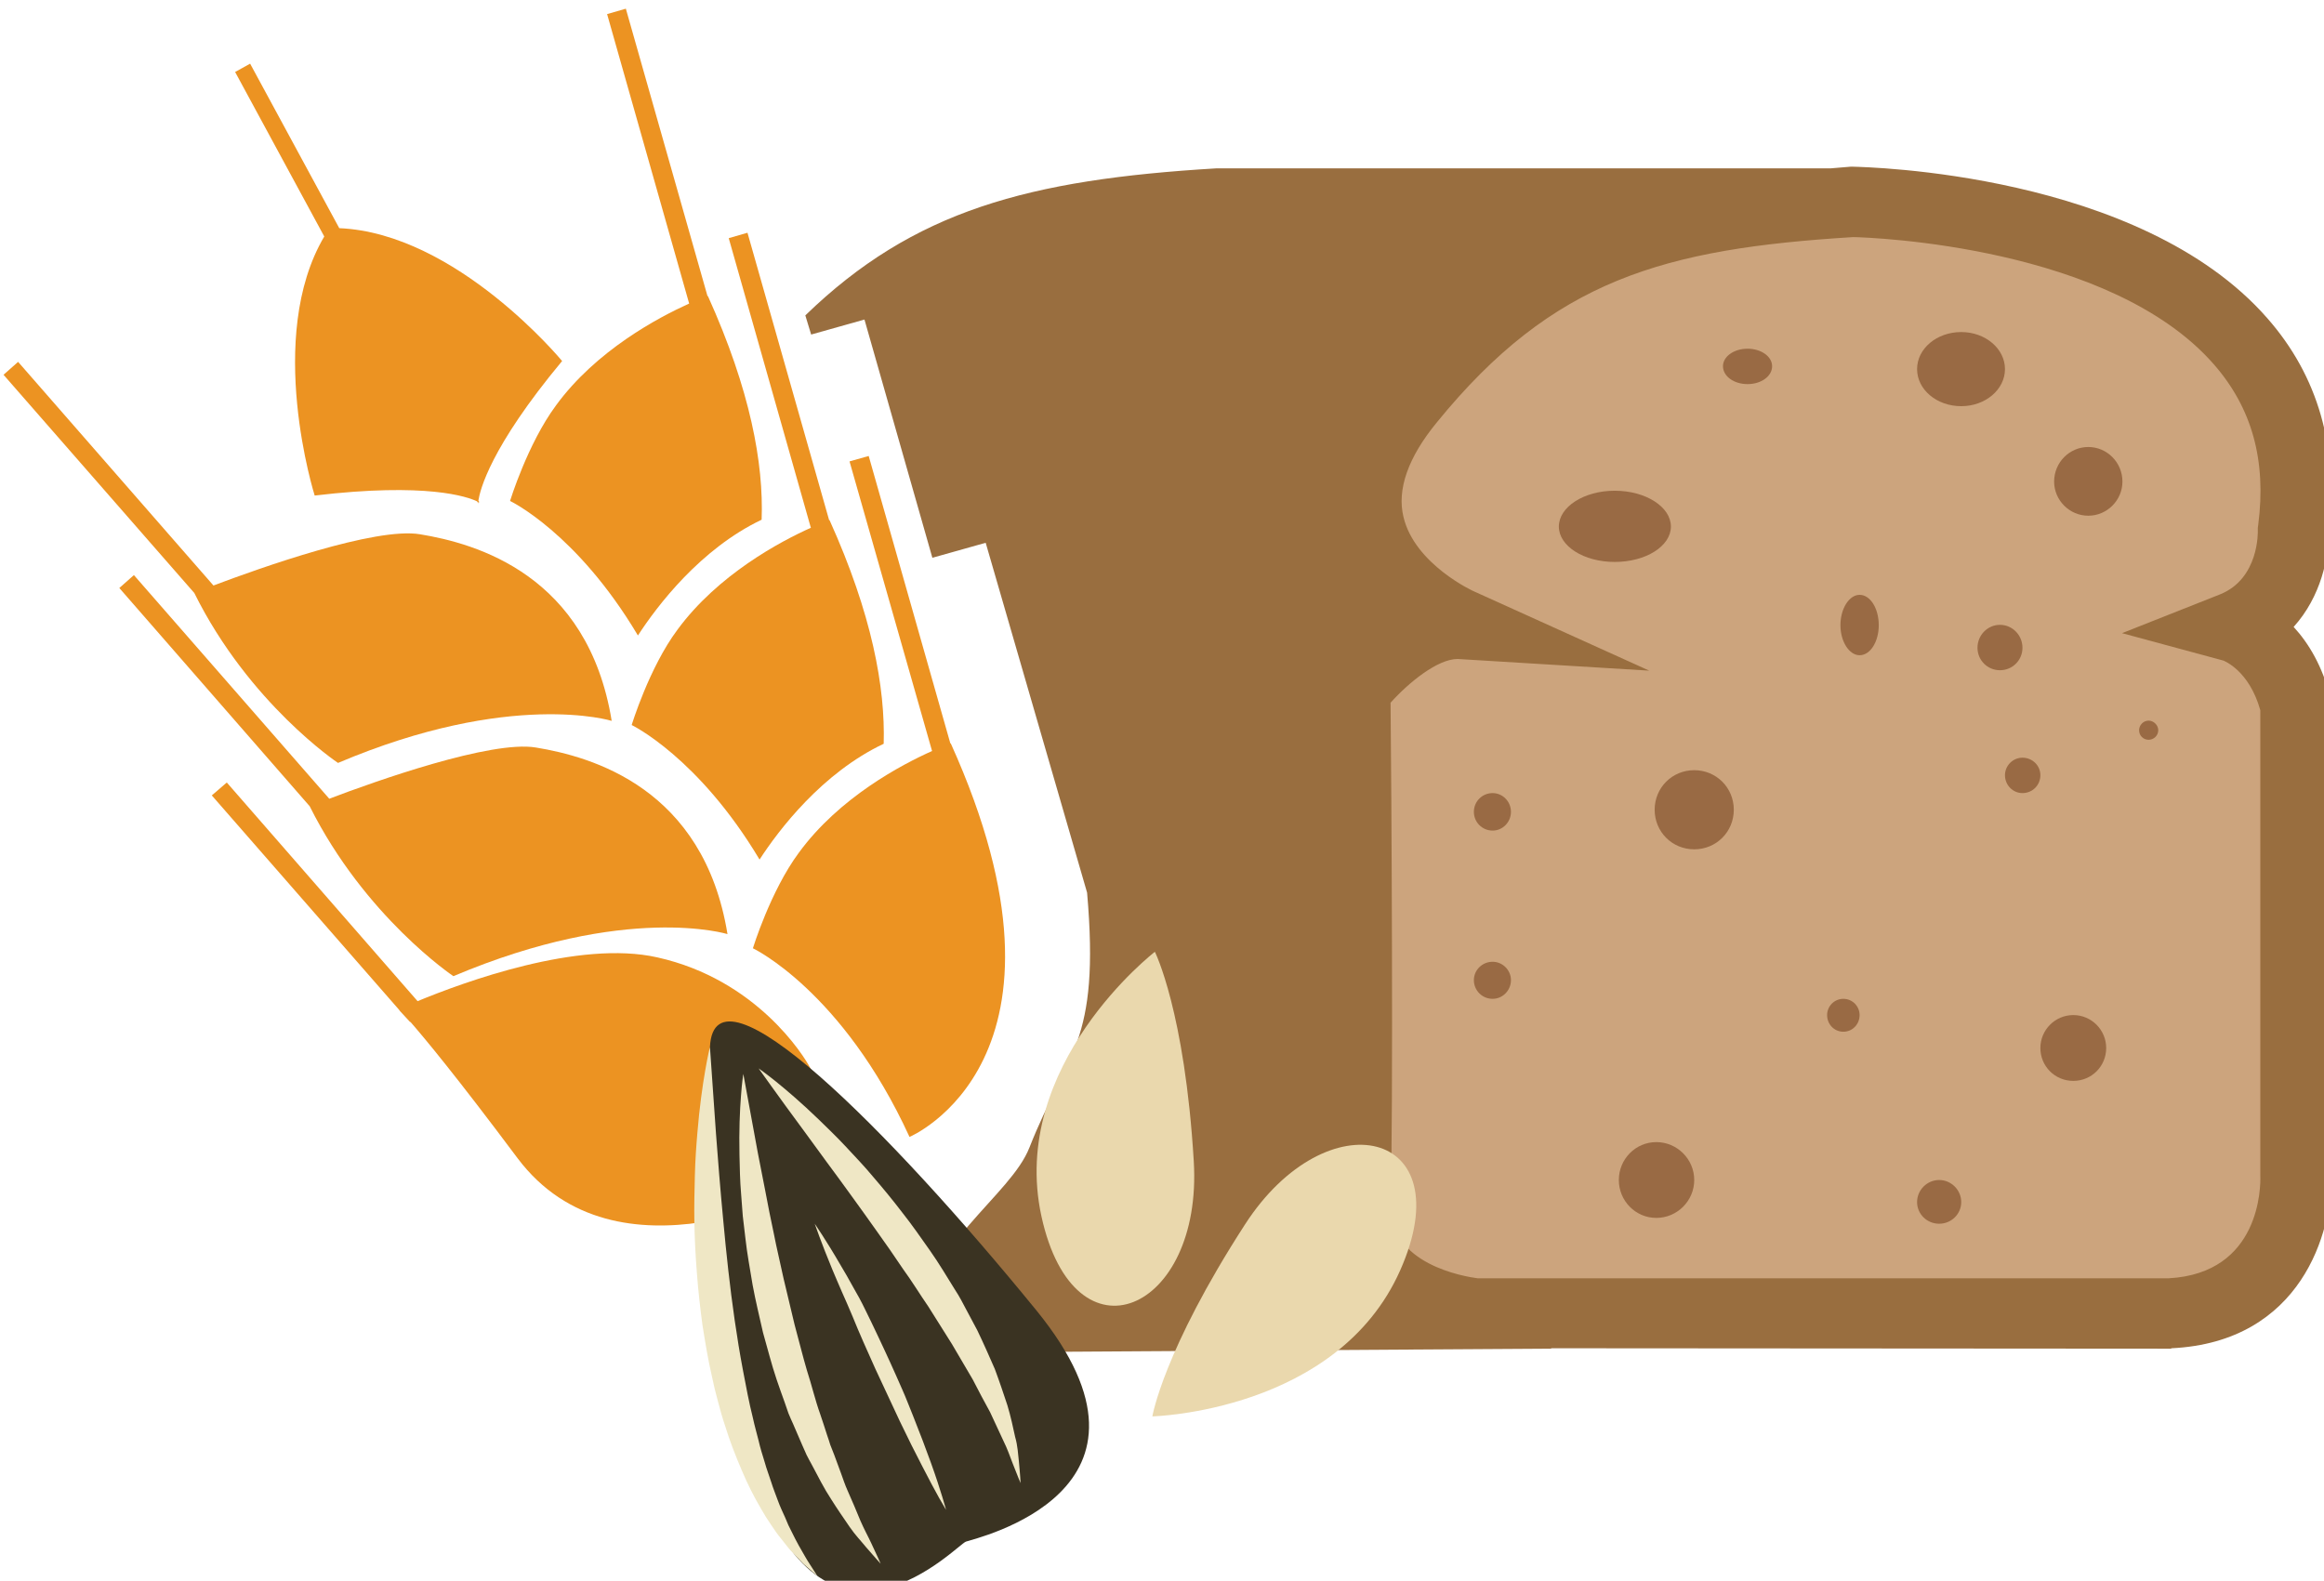 <?xml version="1.0" encoding="UTF-8" standalone="no"?>
<!-- Created with Inkscape (http://www.inkscape.org/) -->

<svg
   xmlns:dc="http://purl.org/dc/elements/1.1/"
   xmlns:cc="http://creativecommons.org/ns#"
   xmlns:rdf="http://www.w3.org/1999/02/22-rdf-syntax-ns#"
   xmlns:svg="http://www.w3.org/2000/svg"
   xmlns="http://www.w3.org/2000/svg"
   xmlns:sodipodi="http://sodipodi.sourceforge.net/DTD/sodipodi-0.dtd"
   xmlns:inkscape="http://www.inkscape.org/namespaces/inkscape"
   width="1478.493mm"
   height="1005.817mm"
   viewBox="0 0 1478.493 1005.817"
   version="1.1"
   id="svg8"
   inkscape:version="0.92.4 (5da689c313, 2019-01-14)"
   sodipodi:docname="Chléb žitno-slunečnicový celozrnný.svg">
  <defs
     id="defs2">
    <style
       type="text/css"
       id="style2">
   <![CDATA[
    .fil1 {fill:#F2C38C;fill-rule:nonzero}
    .fil3 {fill:#F2D8AF;fill-rule:nonzero}
    .fil0 {fill:#F4F0E6;fill-rule:nonzero}
    .fil5 {fill:#F9F6ED;fill-rule:nonzero}
    .fil2 {fill:#FCEAC8;fill-rule:nonzero}
    .fil6 {fill:white;fill-rule:nonzero}
    .fil4 {fill:white;fill-rule:nonzero;}
   ]]>
  </style>
    <style
       type="text/css"
       id="style2-9">
   <![CDATA[
    .fil3 {fill:#DB8014;fill-rule:nonzero}
    .fil2 {fill:#E08D28;fill-rule:nonzero}
    .fil1 {fill:#E2BE9A;fill-rule:nonzero}
    .fil0 {fill:#EA972A;fill-rule:nonzero}
   ]]>
  </style>
    <style
       type="text/css"
       id="style2-99">
   <![CDATA[
    .fil7 {fill:#AAA494;fill-rule:nonzero}
    .fil9 {fill:#BFB7A5;fill-rule:nonzero}
    .fil6 {fill:#D8D8D8;fill-rule:nonzero}
    .fil3 {fill:#DB8014;fill-rule:nonzero}
    .fil2 {fill:#E08D28;fill-rule:nonzero}
    .fil1 {fill:#E2BE9A;fill-rule:nonzero}
    .fil8 {fill:#E5E1DA;fill-rule:nonzero}
    .fil5 {fill:#E6E6E6;fill-rule:nonzero}
    .fil0 {fill:#EA972A;fill-rule:nonzero}
    .fil4 {fill:#F4F2F2;fill-rule:nonzero}
    .fil10 {fill:white;fill-rule:nonzero}
   ]]>
  </style>
    <style
       type="text/css"
       id="style2-2">
   <![CDATA[
    .fil3 {fill:#DB4015;fill-rule:nonzero}
    .fil2 {fill:#E08D28;fill-rule:nonzero}
    .fil1 {fill:#E8D84B;fill-rule:nonzero}
    .fil0 {fill:#F0BB76;fill-rule:nonzero}
   ]]>
  </style>
    <style
       type="text/css"
       id="style2-0">
   <![CDATA[
    .fil1 {fill:#996A44}
    .fil2 {fill:#996E3F}
    .fil0 {fill:#CCA47D}
    .fil3 {fill:#EC9322}
   ]]>
  </style>
    <style
       type="text/css"
       id="style2-3">
   <![CDATA[
    .fil1 {fill:#3A3322;fill-rule:nonzero}
    .fil0 {fill:#EAD8AD;fill-rule:nonzero}
    .fil2 {fill:#EFE7C5;fill-rule:nonzero}
   ]]>
  </style>
  </defs>
  <sodipodi:namedview
     id="base"
     pagecolor="#ffffff"
     bordercolor="#666666"
     borderopacity="1.0"
     inkscape:pageopacity="0.0"
     inkscape:pageshadow="2"
     inkscape:zoom="0.12374369"
     inkscape:cx="4153.6641"
     inkscape:cy="1843.3261"
     inkscape:document-units="mm"
     inkscape:current-layer="Vrstva_x0020_1"
     showgrid="false"
     inkscape:window-width="1920"
     inkscape:window-height="1001"
     inkscape:window-x="-9"
     inkscape:window-y="-9"
     inkscape:window-maximized="1" />
  <g
     inkscape:label="Vrstva 1"
     inkscape:groupmode="layer"
     id="layer1"
     transform="translate(1242.091,285.893)">
 
 <g
   transform="matrix(0.265,0,0,0.265,-2667.113,-3794.312)"
   id="Vrstva_x0020_1">

  
  
  
  
  
  
  
  
  
  
  
  
  
  
  
  
  
  
  
  
  
  
  
  
  
  
  
  
  
  
  
  
  
  
  
  
  
  
  
  
  
  
  
 
 
 

 
 

 
 

 
 <g
   transform="translate(-2062.229,268.594)"
   id="Vrstva_x0020_1-1">

  <path
   d="m 11058,13659 c 17,-31 74,-34 111,-45 70,-22 139,-49 201,-90 74,-49 96,-60 188,-60 99,0 192,-7 293,-7 192,0 353,21 531,84 206,73 421,190 532,391 41,77 42,169 44,259 2,115 -82,157 -111,259 -23,79 61,157 83,233 24,86 13,188 13,279 0,167 22,314 22,482 0,138 38,346 -30,464 -100,174 -295,228 -483,241 -209,13 -413,22 -624,22 -213,0 -443,19 -654,-9 -92,-12 -182,-37 -274,-58 -89,-21 -193,-26 -229,-112 -90,-221 -46,-534 -46,-770 0,-289 -37,-580 -15,-868 10,-136 84,-290 143,-409 42,-86 91,-162 178,-211 z"
   style="fill:#cca47d"
   id="path7"
   class="fil0"
   inkscape:connector-curvature="0" />

  <path
   d="m 12253,13857 c 0,-49 -47,-89 -105,-89 -59,0 -106,40 -106,89 0,49 47,89 106,89 58,0 105,-40 105,-89 z"
   style="fill:#996a44"
   id="path9"
   class="fil1"
   inkscape:connector-curvature="0" />

  <path
   d="m 11635,13808 c -33,0 -59,19 -59,42 0,24 26,43 59,43 33,0 59,-19 59,-43 0,-23 -26,-42 -59,-42 z"
   style="fill:#996a44"
   id="path11"
   class="fil1"
   inkscape:connector-curvature="0" />

  <path
   d="m 11451,14235 c 0,-47 -60,-86 -135,-86 -74,0 -134,39 -134,86 0,47 60,85 134,85 75,0 135,-38 135,-85 z"
   style="fill:#996a44"
   id="path13"
   class="fil1"
   inkscape:connector-curvature="0" />

  <path
   d="m 11904,14399 c -25,0 -46,33 -46,73 0,39 21,72 46,72 26,0 46,-33 46,-72 0,-40 -20,-73 -46,-73 z"
   style="fill:#996a44"
   id="path15"
   class="fil1"
   inkscape:connector-curvature="0" />

  <path
   d="m 11507,14820 c -53,0 -95,42 -95,95 0,53 42,95 95,95 53,0 95,-42 95,-95 0,-53 -42,-95 -95,-95 z"
   style="fill:#996a44"
   id="path17"
   class="fil1"
   inkscape:connector-curvature="0" />

  <path
   d="m 11023,15280 c -25,0 -45,20 -45,44 0,25 20,45 45,45 24,0 44,-20 44,-45 0,-24 -20,-44 -44,-44 z"
   style="fill:#996a44"
   id="path19"
   class="fil1"
   inkscape:connector-curvature="0" />

  <path
   d="m 11416,15713 c -50,0 -90,41 -90,91 0,50 40,91 90,91 50,0 91,-41 91,-91 0,-50 -41,-91 -91,-91 z"
   style="fill:#996a44"
   id="path21"
   class="fil1"
   inkscape:connector-curvature="0" />

  <path
   d="m 11865,15369 c -22,0 -39,18 -39,39 0,22 17,40 39,40 22,0 39,-18 39,-40 0,-21 -17,-39 -39,-39 z"
   style="fill:#996a44"
   id="path23"
   class="fil1"
   inkscape:connector-curvature="0" />

  <path
   d="m 12295,14790 c -23,0 -42,19 -42,42 0,24 19,43 42,43 24,0 43,-19 43,-43 0,-23 -19,-42 -43,-42 z"
   style="fill:#996a44"
   id="path25"
   class="fil1"
   inkscape:connector-curvature="0" />

  <path
   d="m 12417,15408 c -44,0 -79,36 -79,79 0,44 35,79 79,79 44,0 79,-35 79,-79 0,-43 -35,-79 -79,-79 z"
   style="fill:#996a44"
   id="path27"
   class="fil1"
   inkscape:connector-curvature="0" />

  <path
   d="m 12095,15804 c -29,0 -53,24 -53,53 0,29 24,52 53,52 29,0 53,-23 53,-52 0,-29 -24,-53 -53,-53 z"
   style="fill:#996a44"
   id="path29"
   class="fil1"
   inkscape:connector-curvature="0" />

  <path
   d="m 12598,14701 c -13,0 -23,11 -23,23 0,13 10,23 23,23 12,0 23,-10 23,-23 0,-12 -11,-23 -23,-23 z"
   style="fill:#996a44"
   id="path31"
   class="fil1"
   inkscape:connector-curvature="0" />

  <path
   d="m 12453,14044 c -45,0 -82,37 -82,83 0,45 37,82 82,82 45,0 82,-37 82,-82 0,-46 -37,-83 -82,-83 z"
   style="fill:#996a44"
   id="path33"
   class="fil1"
   inkscape:connector-curvature="0" />

  <path
   d="m 12295,14526 c 0,-30 -24,-55 -54,-55 -30,0 -54,25 -54,55 0,30 24,54 54,54 30,0 54,-24 54,-54 z"
   style="fill:#996a44"
   id="path35"
   class="fil1"
   inkscape:connector-curvature="0" />

  <path
   d="m 11023,14875 c -25,0 -45,20 -45,45 0,25 20,45 45,45 24,0 44,-20 44,-45 0,-25 -20,-45 -44,-45 z"
   style="fill:#996a44"
   id="path37"
   class="fil1"
   inkscape:connector-curvature="0" />

  <path
   d="m 12646,16040 h -1659 c -30,-4 -214,-33 -209,-178 7,-213 2,-1031 0,-1204 44,-49 113,-105 161,-105 v 0 l 460,28 -420,-190 c -1,0 -143,-65 -170,-179 -16,-66 11,-143 80,-227 279,-343 545,-417 1000,-445 46,1 617,22 865,305 92,105 127,231 107,386 l -1,7 v 7 c 0,1 4,115 -91,153 l -235,93 244,66 c 1,1 61,23 88,119 v 1118 c 1,24 1,234 -220,246 z m 388,-1395 c -19,-75 -52,-130 -88,-169 66,-73 85,-168 84,-230 24,-200 -25,-372 -147,-511 -307,-351 -966,-363 -994,-364 h -3 -4 c -16,1 -32,3 -48,4 h -1475 c -450,27 -726,101 -986,353 l 14,46 128,-36 163,572 128,-36 243.448,840.043 c 31.782,364.243 -48.162,383.386 -138.162,611.386 -46,118 -239.468,220.355 -318.432,493.401 L 11162,16209 c 1,0 2,-1 3,-1 l 1486,1 2,-1 c 312,-15 387,-281 383,-417 v -1126 z"
   style="fill:#996e3f"
   id="path39"
   class="fil2"
   inkscape:connector-curvature="0"
   sodipodi:nodetypes="ccccccccccccccscccccccccccccccccccccccscccccc" />

  <path
   d="m 9385.143,15535.571 c -16,-31 -130,-213 -367,-266 -189,-43 -467,60 -576,105 l -458,-525 -36,31 449,514 v 0 c 0,0 1,1 3,4 l 24,26 h 1 c 34,39 109,129 257,327 238,317 704,70 704,70 0,0 166,307 192,353 25,46 58,54 102,30 44,-24 24,-81 24,-81 z"
   style="fill:#ec9322"
   id="path41"
   class="fil3"
   inkscape:connector-curvature="0" />

  <path
   d="m 9357.143,15018.571 c -68,92 -110,229 -110,229 0,0 215,102 376,453 0,0 442,-185 99,-945 0,0 -1,0 -1,0 l -196,-690 -46,13 198,695 h 1 c -74,33 -224,112 -321,245 z"
   style="fill:#ec9322"
   id="path43"
   class="fil3"
   inkscape:connector-curvature="0" />

  <path
   d="m 9387.143,14237.571 c -74,33 -224,113 -321,245 -68,91 -110,229 -110,229 0,0 160,77 307,323 46,-71 150,-208 298,-278 4,-135 -28,-311 -130,-537 0,0 -1,0 -1,0 l -196,-690 -45,13 197,695 z"
   style="fill:#ec9322"
   id="path45"
   class="fil3"
   inkscape:connector-curvature="0" />

  <path
   d="m 8528.143,15314.571 c 416,-176 658,-101 658,-101 -57,-351 -326,-426 -460,-448 -107,-18 -386,81 -496,123 l -469,-537 -35,31 457,524 c 133,266 345,408 345,408 z"
   style="fill:#ec9322"
   id="path47"
   class="fil3"
   inkscape:connector-curvature="0" />

  <path
   d="m 8251.143,14802.571 c 415,-176 657,-101 657,-101 -57,-351 -326,-426 -460,-448 -107,-18 -385,81 -496,123 l -469,-537 -35,31 458,524 c 132,266 345,408 345,408 z"
   style="fill:#ec9322"
   id="path49"
   class="fil3"
   inkscape:connector-curvature="0" />

  <path
   d="m 8774.143,13944.571 c -68,92 -110,229 -110,229 0,0 160,76 307,323 46,-71 150,-208 297,-278 5,-135 -27,-311 -129,-537 0,0 -1,0 -1,0 l -196,-690 -45,13 197,695 v 0 c -73,33 -223,112 -320,245 z"
   style="fill:#ec9322"
   id="path51"
   class="fil3"
   inkscape:connector-curvature="0" />

  <path
   d="m 8195.143,14160.571 c 269,-32 367,3 390,14 l 3,5 c 0,0 0,-1 0,-4 2,1 3,2 3,2 l -3,-5 c 4,-25 28,-127 201,-335 0,0 -253,-307 -535,-319 l -214,-395 -36,20 214,395 c -143,242 -23,622 -23,622 z"
   style="fill:#ec9322"
   id="path53"
   class="fil3"
   inkscape:connector-curvature="0" />

 </g>


 
 <g
   transform="matrix(0.35,-0.126,0.126,0.35,2174.196,12389.565)"
   id="Vrstva_x0020_1-5">

  <path
   d="m 12260,13371 c 0,0 -1136,366 -1267,1358 -130,992 771,933 1045,0 274,-933 222,-1358 222,-1358 z"
   style="fill:#ead8ad;fill-rule:nonzero"
   id="path7-9"
   class="fil0"
   inkscape:connector-curvature="0" />

  <path
   d="m 11229,16187 c 0,0 1133,377 1824,-345 692,-723 -69,-1208 -842,-618 -773,589 -982,963 -982,963 z"
   style="fill:#ead8ad;fill-rule:nonzero"
   id="path9-8"
   class="fil0"
   inkscape:connector-curvature="0" />

  <path
   d="m 9350,12977 c 0,0 -684,1407 -671,2761 13,1355 1078,802 1144,802 66,0 1433,171 934,-1249 -500,-1420 -1178,-2868 -1407,-2314 z"
   style="fill:#3a3322;fill-rule:nonzero"
   id="path11-9"
   class="fil1"
   inkscape:connector-curvature="0" />

  <path
   d="m 9494,13213 c 0,0 -34,206 -85,514 -12,77 -24,160 -38,248 -7,43 -14,88 -21,134 -6,46 -13,93 -20,141 -15,95 -25,194 -39,294 -11,100 -23,202 -34,304 -8,102 -19,204 -25,304 -3,100 -15,199 -15,295 -1,47 -2,95 -4,141 0,23 -1,46 -2,68 1,23 1,45 2,67 0,44 1,86 1,128 0,41 -1,82 2,120 6,76 9,147 12,210 4,63 13,117 17,163 9,90 12,144 12,144 0,0 -20,-48 -53,-134 -15,-44 -39,-96 -55,-158 -16,-62 -35,-132 -52,-210 -19,-78 -29,-163 -42,-253 -4,-23 -7,-46 -10,-69 -2,-23 -3,-47 -5,-70 -3,-48 -6,-97 -9,-146 -2,-25 -4,-50 -5,-75 0,-25 1,-51 1,-76 0,-51 0,-103 1,-155 2,-104 13,-209 20,-315 13,-104 24,-209 41,-312 19,-102 35,-203 58,-298 11,-48 22,-96 33,-142 13,-46 25,-90 37,-134 23,-87 51,-168 76,-243 50,-149 100,-271 138,-355 37,-84 63,-130 63,-130 z"
   style="fill:#efe7c5;fill-rule:nonzero"
   id="path13-0"
   class="fil2"
   inkscape:connector-curvature="0" />

  <path
   d="m 9599,13213 c 0,0 30,42 76,117 46,76 109,186 176,322 33,68 70,142 104,221 34,80 72,164 104,253 34,89 67,181 97,276 32,95 58,193 85,291 27,98 46,198 67,296 12,48 18,98 25,147 7,48 14,96 21,144 10,95 16,188 22,275 1,88 -1,171 -3,248 -4,76 -14,147 -22,208 -4,62 -21,115 -31,158 -22,87 -37,135 -37,135 0,0 -3,-52 -5,-139 -1,-44 0,-97 -7,-157 -5,-60 -12,-128 -18,-201 -12,-74 -23,-153 -34,-237 -16,-83 -32,-170 -49,-261 -20,-90 -40,-183 -61,-278 -25,-94 -44,-190 -72,-285 -24,-96 -49,-191 -76,-285 -13,-47 -26,-93 -39,-139 -13,-46 -26,-92 -39,-136 -25,-90 -52,-176 -76,-258 -24,-82 -47,-160 -68,-232 -22,-71 -40,-138 -58,-196 -17,-59 -32,-111 -44,-153 -24,-85 -38,-134 -38,-134 z"
   style="fill:#efe7c5;fill-rule:nonzero"
   id="path15-1"
   class="fil2"
   inkscape:connector-curvature="0" />

  <path
   d="m 9772,16304 c 0,0 -6,-32 -16,-87 -9,-55 -21,-134 -33,-229 -13,-94 -26,-205 -38,-323 -11,-119 -23,-245 -34,-371 -5,-64 -9,-127 -14,-189 -5,-62 -7,-124 -10,-183 -3,-60 -7,-117 -11,-171 -4,-54 -6,-106 -9,-153 -9,-190 -7,-319 -7,-319 0,0 33,123 67,311 9,47 19,98 27,153 10,54 19,111 25,170 6,60 14,121 19,183 6,63 12,126 17,189 5,64 10,127 14,190 5,62 5,124 8,184 4,119 6,230 6,326 0,191 -11,319 -11,319 z"
   style="fill:#efe7c5;fill-rule:nonzero"
   id="path17-8"
   class="fil2"
   inkscape:connector-curvature="0" />

  <path
   d="m 9350,12977 c 0,0 -61,215 -152,537 -22,80 -46,167 -71,259 -25,92 -50,188 -76,289 -52,200 -104,413 -148,628 -22,107 -42,215 -59,321 -17,106 -34,211 -44,312 -7,51 -10,101 -15,150 -6,49 -8,97 -10,143 -4,47 -2,92 -4,136 -2,45 0,87 0,128 0,41 4,80 7,117 1,37 4,73 9,106 7,66 17,124 26,171 8,48 19,85 24,111 6,26 9,39 9,39 0,0 -7,-12 -20,-35 -11,-23 -35,-56 -53,-102 -10,-23 -21,-48 -33,-75 -12,-28 -20,-59 -32,-92 -12,-33 -22,-69 -31,-107 -10,-38 -19,-78 -26,-120 -16,-85 -28,-177 -33,-275 -6,-98 -9,-202 -4,-309 1,-53 5,-107 10,-162 4,-55 10,-110 18,-165 13,-112 34,-223 55,-334 24,-111 50,-221 80,-328 29,-107 61,-212 95,-312 34,-100 71,-195 106,-285 35,-90 72,-174 107,-250 70,-154 136,-278 185,-364 48,-85 80,-132 80,-132 z"
   style="fill:#efe7c5;fill-rule:nonzero"
   id="path19-7"
   class="fil2"
   inkscape:connector-curvature="0" />

 </g>

</g>

</g>
</svg>
